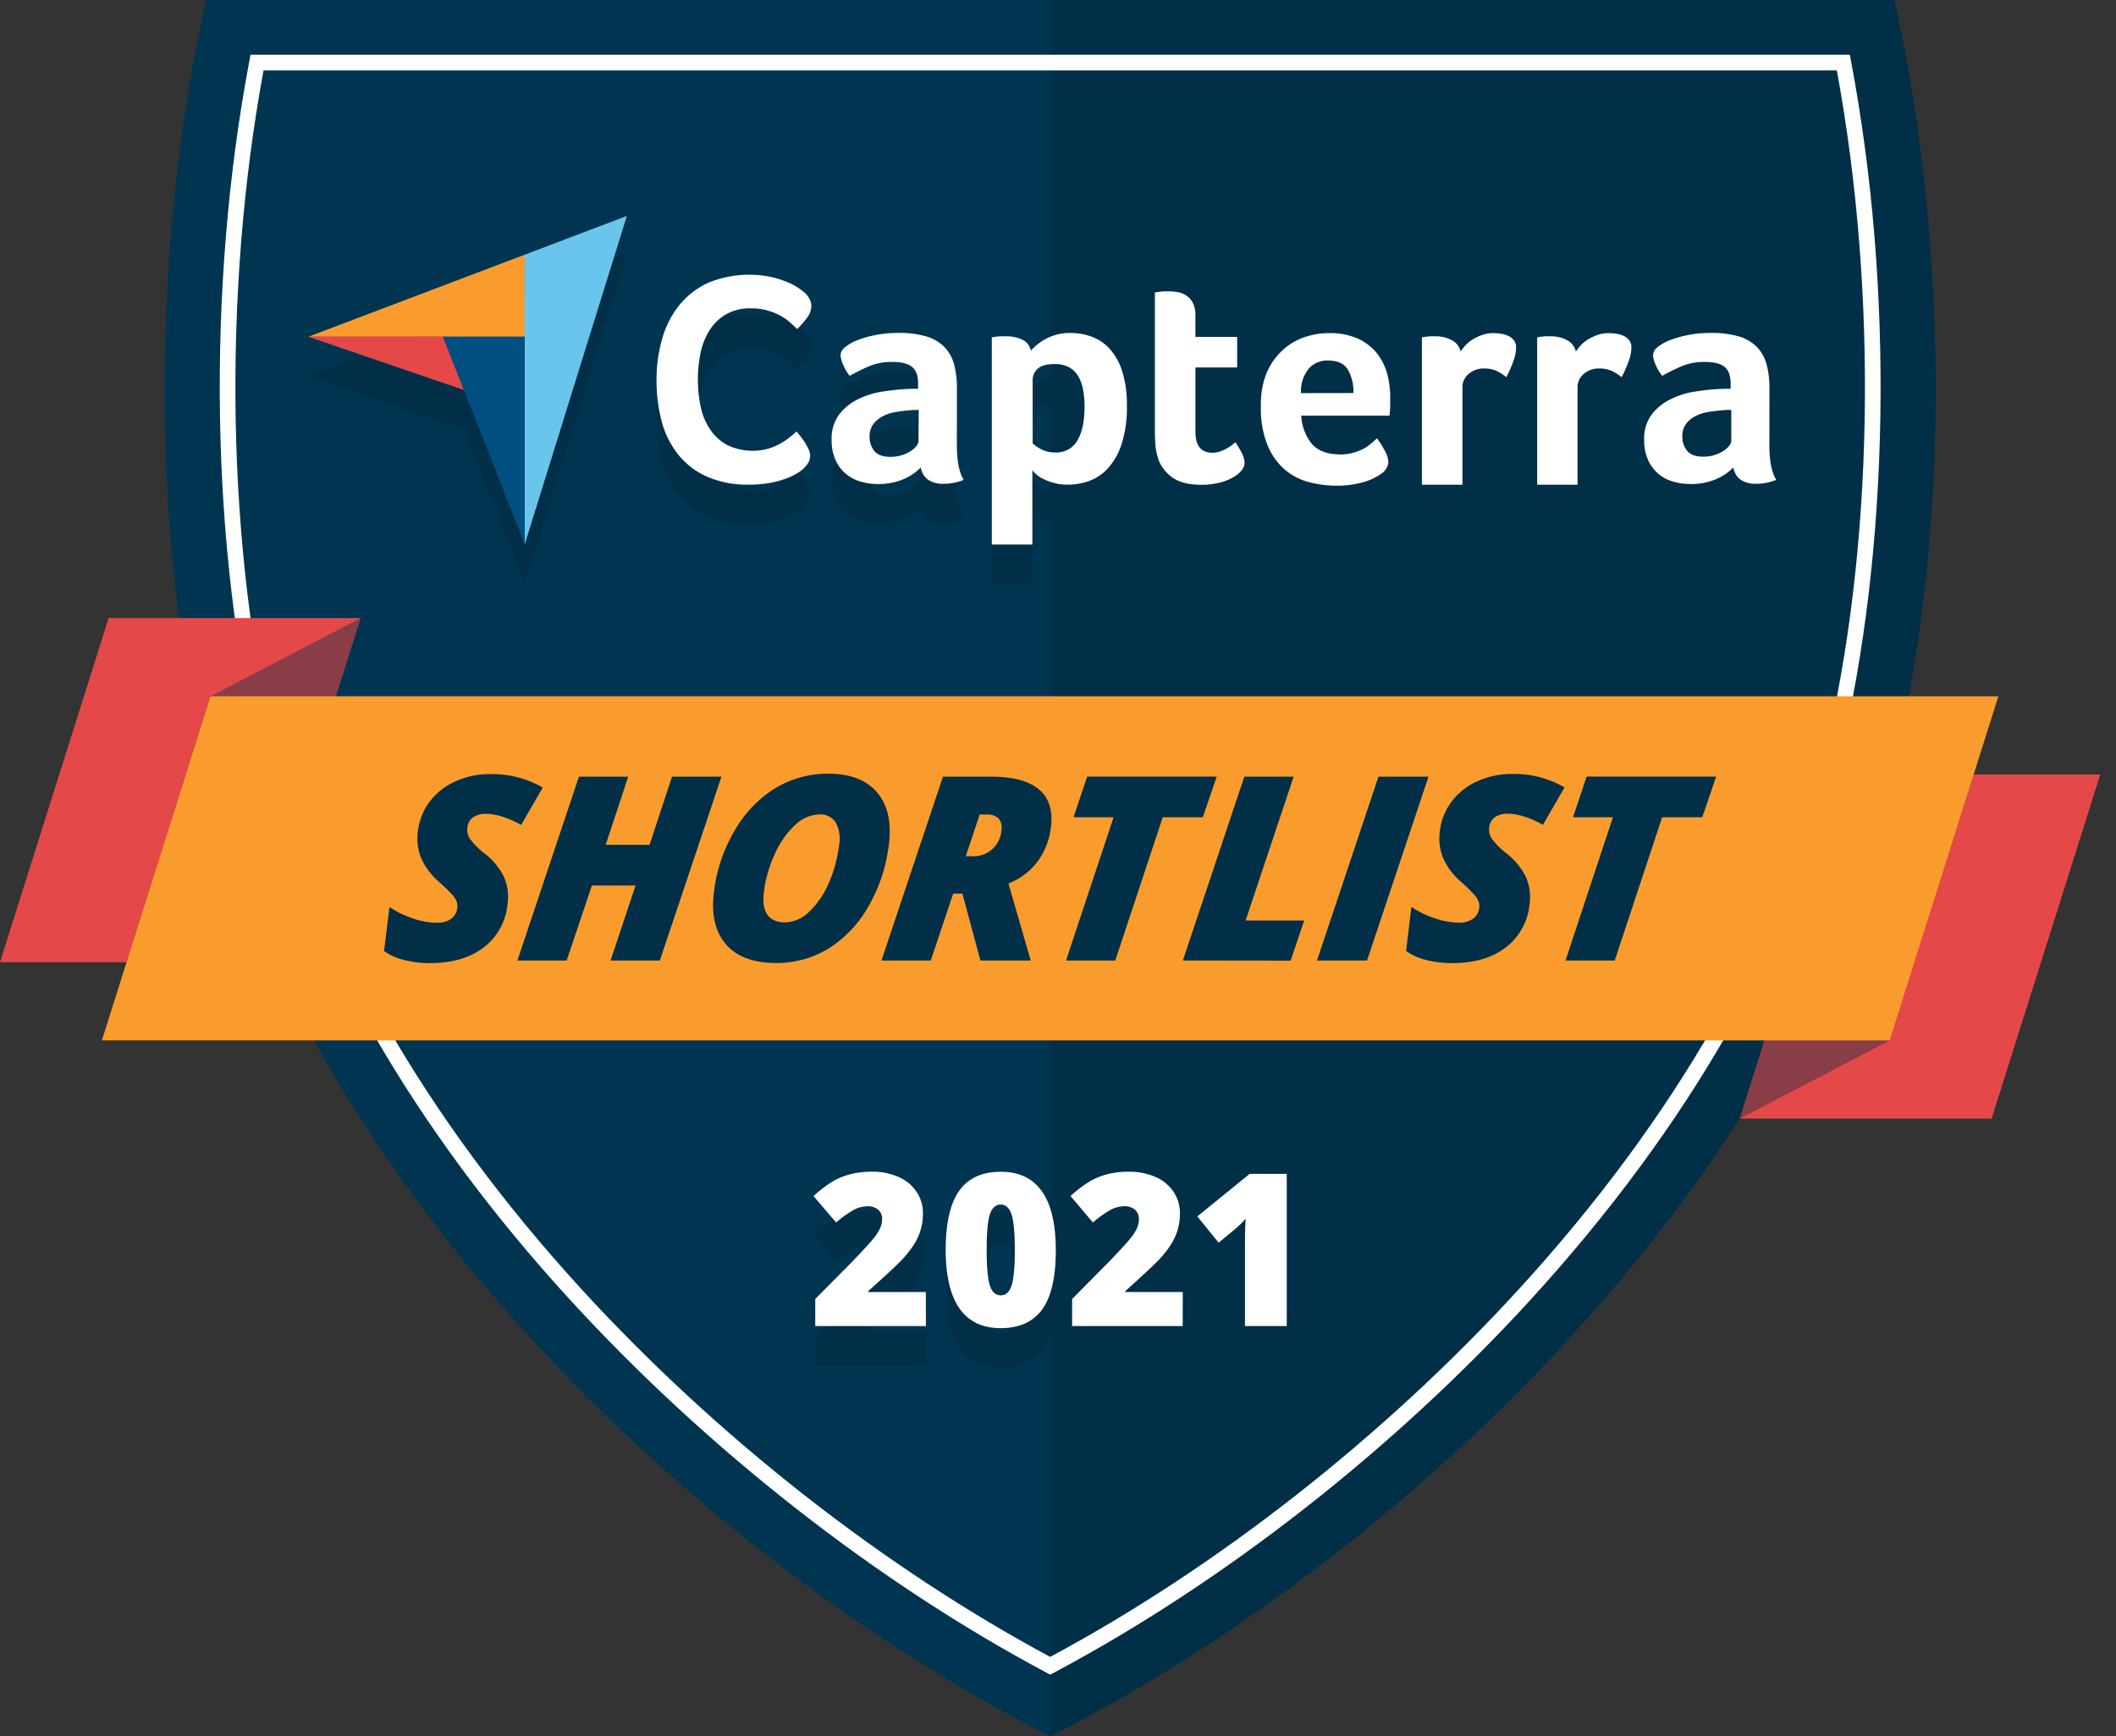 <?xml version="1.0" encoding="UTF-8"?> <svg xmlns="http://www.w3.org/2000/svg" width="78" height="64" fill="none"><rect width="100%" height="100%" fill="#333333" stroke="none"/><g clip-path="url(#clip0)"><path d="M69.783 28.408C66.027 43.975 51.21 57.707 38.71 64c-12.5-6.293-27.316-20.019-31.072-35.592C5.13 17.983 6.02 6.91 7.593 0H69.83c1.574 6.91 2.464 17.983-.046 28.408z" fill="#002F47"></path><path opacity=".2" d="M7.638 28.408C11.393 43.975 26.21 57.707 38.71 64V0H7.591C6.02 6.91 5.13 17.983 7.639 28.408z" fill="#014E81"></path><path d="M23.109 9.401L19.34 21.51l-2.243-5.69-5.73-1.967 11.742-4.45zm6.53 9.297a1.4 1.4 0 01-.218.166c-.127.079-.26.145-.399.199a3.39 3.39 0 01-.6.172c-.269.05-.541.074-.814.072a3.727 3.727 0 01-1.53-.289 2.852 2.852 0 01-1.061-.798 3.313 3.313 0 01-.618-1.217 5.751 5.751 0 01-.197-1.544 5.385 5.385 0 01.214-1.553c.128-.45.345-.869.639-1.233a2.93 2.93 0 011.065-.813 3.968 3.968 0 012.271-.216c.205.044.406.105.6.183a2.372 2.372 0 01.684.415.895.895 0 01.162.212.52.52 0 01.07.267.733.733 0 01-.163.44 3.193 3.193 0 01-.36.41 6.059 6.059 0 00-.29-.27 1.912 1.912 0 00-.365-.243 2.31 2.31 0 00-.46-.177 2.138 2.138 0 00-.577-.072 1.78 1.78 0 00-.933.226 1.8 1.8 0 00-.607.592c-.158.257-.27.54-.328.835a4.952 4.952 0 000 1.952c.059.3.174.585.34.841.159.243.374.444.627.586a2.165 2.165 0 001.53.144 2.18 2.18 0 00.451-.198 2.23 2.23 0 00.344-.232c.098-.08.18-.144.246-.209a4.137 4.137 0 01.317.42c.049.078.092.16.13.243a.525.525 0 010 .465 1.045 1.045 0 01-.174.221l.004.003zm5.633-.848c0 .586.084 1.012.253 1.28a2.14 2.14 0 01-.368.11 1.794 1.794 0 01-.359.034.973.973 0 01-.598-.156.699.699 0 01-.258-.446 2 2 0 01-.637.433 2.364 2.364 0 01-.968.177c-.2 0-.4-.028-.594-.083a1.525 1.525 0 01-.537-.271 1.4 1.4 0 01-.396-.505 1.754 1.754 0 01-.154-.771c-.015-.329.08-.653.27-.921a1.92 1.92 0 01.676-.56c.276-.14.572-.237.878-.288a8.577 8.577 0 011.125-.112h.237v-.202c0-.288-.075-.487-.225-.608-.15-.121-.395-.18-.731-.18a2.118 2.118 0 00-.84.157 6.793 6.793 0 00-.723.356 1.646 1.646 0 01-.247-.418 1.02 1.02 0 01-.094-.34.407.407 0 01.17-.3c.142-.112.3-.2.469-.261a3.65 3.65 0 01.68-.189c.268-.05.54-.075.813-.074a3.62 3.62 0 011.011.123c.252.069.482.2.67.38.177.177.304.397.369.64a3.3 3.3 0 01.11.894l-.002 2.1zm-1.407-1.298h-.154a.914.914 0 00-.154.012 6.155 6.155 0 00-.544.066 1.54 1.54 0 00-.485.163.994.994 0 00-.341.288.744.744 0 00-.132.456.817.817 0 00.177.529c.117.144.315.216.593.216a1.373 1.373 0 00.725-.2.842.842 0 00.226-.194.329.329 0 00.082-.194l.007-1.142zM38 14.367c.157-.175.342-.321.548-.433.289-.154.614-.23.942-.217.264 0 .526.05.772.144.25.096.474.25.652.451.208.239.363.52.455.823.123.408.18.832.17 1.257.014.484-.053.967-.198 1.43-.104.33-.278.633-.508.89-.192.207-.43.366-.696.462a2.317 2.317 0 01-.767.134 1.861 1.861 0 01-.553-.073 2.064 2.064 0 01-.4-.162 1.048 1.048 0 01-.362-.3v2.739H36.56v-7.635l.133-.022c.045-.007.097-.012.156-.017h.21a1.45 1.45 0 01.62.12.576.576 0 01.322.413v-.004zm1.978 2.058a3.394 3.394 0 00-.054-.623 1.54 1.54 0 00-.18-.5.884.884 0 00-.34-.328 1.064 1.064 0 00-.518-.117c-.306 0-.519.059-.64.177a.542.542 0 00-.18.39v2.363c.095.084.199.156.311.212.16.084.339.126.519.123a.883.883 0 00.82-.446c.176-.297.263-.712.262-1.246v-.005zm2.714 1.915a1.989 1.989 0 01-.098-.468 5.54 5.54 0 01-.022-.49V12.22l.165-.021a3.05 3.05 0 01.164-.018h.177c.117 0 .235.012.35.035.115.02.224.066.32.132.098.07.177.164.23.273a.989.989 0 01.087.451v.79h1.539v1.124h-1.538v2.37c0 .518.209.776.626.776a.823.823 0 00.29-.051 1.633 1.633 0 00.438-.238c.04-.031.08-.065.116-.1.093.135.178.276.253.423a.782.782 0 01.088.336.45.45 0 01-.116.288 1.128 1.128 0 01-.325.258 1.98 1.98 0 01-.505.192 2.68 2.68 0 01-.647.073c-.456 0-.81-.089-1.062-.268a1.412 1.412 0 01-.533-.7l.003-.005zm6.698-.145c.163.002.327-.018.485-.062a1.94 1.94 0 00.375-.144c.104-.054.2-.119.29-.194l.22-.195a3.1 3.1 0 01.276.432.97.97 0 01.145.433.563.563 0 01-.275.445 2.06 2.06 0 01-.654.306 3.46 3.46 0 01-.995.128c-.342 0-.682-.045-1.011-.134a2.218 2.218 0 01-.892-.467 2.385 2.385 0 01-.63-.895 3.596 3.596 0 01-.242-1.42 3.078 3.078 0 01.2-1.22 2.42 2.42 0 01.578-.841c.232-.218.507-.385.808-.49.297-.103.609-.156.923-.156.358-.01.714.057 1.044.195.27.12.508.298.698.523.18.221.313.477.39.75.08.291.12.59.12.892v.345c0 .066 0 .132-.012.194a1.316 1.316 0 01-.016.144h-3.248c.015.37.147.727.375 1.02.22.27.569.406 1.047.406v.005zm.5-2.258a1.65 1.65 0 00-.204-.865c-.136-.222-.381-.333-.736-.333a.905.905 0 00-.722.317 1.32 1.32 0 00-.27.885l1.933-.004zm3.953-1.541c.053-.079.112-.153.176-.222.079-.086.17-.16.268-.22.111-.069.23-.125.353-.167.133-.044.272-.067.411-.066.094.001.188.009.28.023a.951.951 0 01.275.082c.08.038.15.095.204.166.052.076.08.167.076.26-.006.191-.047.38-.12.557a4.296 4.296 0 01-.242.537 1.613 1.613 0 00-.374-.24 1.08 1.08 0 00-.434-.082.836.836 0 00-.57.2.615.615 0 00-.231.48v3.604h-1.5v-5.431l.13-.022c.045 0 .096-.013.155-.017.06-.004.129 0 .208 0a1.3 1.3 0 01.611.144.616.616 0 01.324.432v-.018zm4.25 0c.054-.079.112-.153.177-.222a1.22 1.22 0 01.268-.22 1.71 1.71 0 01.351-.167c.133-.044.273-.067.413-.066.094.001.188.009.28.023a.951.951 0 01.275.082c.08.038.15.095.204.166.052.076.08.167.076.26-.006.191-.047.38-.121.557a4.52 4.52 0 01-.241.537 1.646 1.646 0 00-.382-.24 1.087 1.087 0 00-.433-.082.842.842 0 00-.578.2.619.619 0 00-.23.48v3.604h-1.489v-5.431l.132-.022c.045 0 .095-.013.154-.017.06-.004.128 0 .208 0a1.29 1.29 0 01.61.144.62.62 0 01.325.432l.001-.018zm7.131 3.454c0 .586.084 1.012.252 1.28a1.802 1.802 0 01-.725.144.974.974 0 01-.598-.156.699.699 0 01-.259-.445c-.182.184-.398.33-.637.432a2.361 2.361 0 01-.968.177c-.2 0-.4-.028-.593-.083a1.525 1.525 0 01-.538-.271 1.398 1.398 0 01-.395-.505 1.753 1.753 0 01-.155-.771c-.015-.329.08-.653.27-.921.179-.236.41-.427.675-.56a3.06 3.06 0 01.88-.288 8.493 8.493 0 011.125-.112h.235v-.202c0-.288-.075-.487-.225-.608-.15-.121-.393-.18-.73-.18a2.107 2.107 0 00-.84.157 6.7 6.7 0 00-.723.356 1.644 1.644 0 01-.246-.418 1.02 1.02 0 01-.094-.339.408.408 0 01.17-.301c.14-.112.299-.2.468-.261a4.261 4.261 0 011.493-.262c.342-.008.682.034 1.012.122.252.068.483.199.671.38.177.177.303.397.367.64.079.29.116.592.111.894l-.003 2.1zm-1.406-1.298h-.155a.913.913 0 00-.153.012 6.155 6.155 0 00-.545.066 1.538 1.538 0 00-.478.156.995.995 0 00-.34.288.744.744 0 00-.132.455.818.818 0 00.176.53c.118.144.316.216.594.216a1.36 1.36 0 00.725-.2.864.864 0 00.225-.194.328.328 0 00.083-.195v-1.134zM34.13 50.32h-4.078v-.995l1.372-1.386c.392-.409.649-.688.769-.838.099-.118.183-.247.25-.385a.83.83 0 00.073-.338.44.44 0 00-.144-.346.585.585 0 00-.4-.126 1.08 1.08 0 00-.536.152 3.814 3.814 0 00-.613.447l-.835-.974c.224-.21.47-.396.731-.555.203-.113.42-.2.644-.255a3.17 3.17 0 01.782-.088c.335-.006.667.06.975.191.27.116.5.305.664.547a1.4 1.4 0 01.237.795 2.11 2.11 0 01-.084.612 2.185 2.185 0 01-.254.549c-.134.206-.288.4-.46.577-.192.198-.599.576-1.22 1.134v.029h2.125l.002 1.254zm4.79-2.796c0 .993-.168 1.72-.5 2.181-.334.462-.844.693-1.53.694-.674 0-1.18-.24-1.518-.721-.338-.48-.509-1.197-.512-2.15 0-.997.167-1.728.5-2.195.332-.465.844-.697 1.53-.697s1.174.242 1.516.72c.343.479.513 1.21.513 2.168zm-2.549 0c0 .635.04 1.07.119 1.31.08.237.212.355.4.355.188 0 .323-.122.401-.367.078-.245.117-.678.117-1.298s-.039-1.056-.118-1.306c-.08-.249-.214-.373-.4-.373-.187 0-.32.12-.4.36-.08.241-.119.68-.119 1.32zm7.225 2.796H39.52v-.995l1.372-1.386c.392-.409.648-.689.768-.839.1-.117.184-.246.252-.384a.828.828 0 00.07-.338.443.443 0 00-.144-.346.585.585 0 00-.4-.126 1.08 1.08 0 00-.536.152 3.814 3.814 0 00-.614.447l-.826-.974c.223-.21.468-.396.73-.555.203-.113.419-.199.643-.255.257-.062.52-.091.783-.088.335-.007.667.059.974.191.27.115.5.305.666.547.157.235.24.512.237.795a2.16 2.16 0 01-.084.612 2.146 2.146 0 01-.256.549c-.133.207-.287.4-.46.576-.192.2-.599.577-1.22 1.135v.029H43.6l-.004 1.254zm3.836 0h-1.54v-2.967c0-.36.007-.69.022-.99a3.252 3.252 0 01-.354.36l-.638.526-.787-.967 1.93-1.568h1.367v5.607z" fill="#002F47"></path><path d="M38.711 61.728l-.136-.072c-6.26-3.332-12.494-8.216-17.553-13.734-5.857-6.394-9.805-13.306-11.411-19.987-1.853-7.674-2.01-17.274-.42-25.682l.043-.235h58.954l.045.235c1.589 8.408 1.431 18.01-.416 25.684-1.61 6.68-5.56 13.591-11.41 19.987-5.056 5.522-11.293 10.4-17.554 13.732l-.142.072zM9.714 2.595c-1.527 8.273-1.36 17.679.453 25.206 1.589 6.586 5.489 13.405 11.28 19.734 4.981 5.435 11.107 10.234 17.264 13.54 6.159-3.3 12.285-8.105 17.264-13.54 5.791-6.324 9.693-13.148 11.28-19.734 1.816-7.527 1.98-16.932.454-25.206H9.714z" fill="#fff"></path><path d="M0 35.468l4.004-12.685h9.287L9.287 35.468H0z" fill="#E44848"></path><path opacity=".4" d="M3.755 38.351L7.76 25.666l5.532-2.883-4.004 12.685-5.532 2.883z" fill="#002F47"></path><path d="M77.42 28.55l-4.005 12.684H64.13l4.003-12.685h9.287z" fill="#E44848"></path><path opacity=".4" d="M73.664 25.666L69.66 38.351l-5.53 2.883 4.002-12.685 5.532-2.883z" fill="#002F47"></path><path d="M73.664 25.666L69.66 38.351H3.755L7.76 25.666h65.905z" fill="#F99C2D"></path><path d="M18.708 33.323a2.259 2.259 0 01-.88 1.602c-.502.384-1.16.576-1.974.576a3.78 3.78 0 01-.952-.114 2.19 2.19 0 01-.744-.33l.198-1.623c.261.175.545.313.843.412.287.105.588.162.893.168a.88.88 0 00.537-.145.568.568 0 00.227-.407.483.483 0 00-.026-.234.809.809 0 00-.131-.218 6.484 6.484 0 00-.49-.48 2.549 2.549 0 01-.68-.89 1.918 1.918 0 01-.124-.996c.044-.396.194-.773.433-1.092.248-.327.575-.585.952-.75.4-.18.836-.272 1.275-.267a3.688 3.688 0 011.941.496l-.797 1.376c-.495-.273-.928-.409-1.3-.408a.785.785 0 00-.474.13.529.529 0 00-.206.38c-.02.15.018.3.104.424.152.198.33.375.527.526.297.226.54.516.71.848.141.319.19.671.138 1.016zm5.614 2.082h-1.815l.921-2.764h-1.61l-.93 2.764h-1.815l2.267-6.775h1.815l-.828 2.512h1.617l.827-2.512h1.822l-2.27 6.775zm6.215-6.885c.804 0 1.402.23 1.794.69.392.459.537 1.1.434 1.92a5.924 5.924 0 01-.739 2.255 4.34 4.34 0 01-1.467 1.567 3.636 3.636 0 01-1.953.545c-.834 0-1.449-.23-1.846-.69-.397-.46-.544-1.1-.443-1.92.092-.796.35-1.564.755-2.256a4.38 4.38 0 011.495-1.57 3.72 3.72 0 011.97-.54zm.393 2.63a1.26 1.26 0 00-.121-.828.661.661 0 00-.61-.3 1.332 1.332 0 00-.892.39 3.23 3.23 0 00-.747 1.07 4.7 4.7 0 00-.402 1.396c-.09.747.174 1.122.792 1.123.327-.015.637-.152.867-.385.31-.293.555-.647.722-1.04.202-.452.334-.934.391-1.427zm4.206 1.788l-.826 2.467h-1.817l2.266-6.775h1.799c.78 0 1.357.155 1.733.464.375.31.525.774.448 1.392a2.63 2.63 0 01-.484 1.26 2.48 2.48 0 01-1.082.822l.822 2.837h-1.856l-.662-2.467h-.34zm.462-1.376h.237a1.026 1.026 0 001.08-.96.522.522 0 00-.108-.433.594.594 0 00-.447-.144h-.247l-.514 1.537zm5.514 3.843h-1.816l1.754-5.28h-1.478l.504-1.498h4.775l-.514 1.498h-1.476l-1.75 5.28zm2.49 0l2.266-6.775h1.817l-1.77 5.302h2.159l-.499 1.478-3.973-.005zm4.945 0l2.265-6.775h1.845l-2.266 6.775h-1.843zm7.836-2.082a2.264 2.264 0 01-.88 1.602c-.5.384-1.158.576-1.974.576-.32.003-.64-.035-.952-.114a2.21 2.21 0 01-.745-.33l.195-1.627c.261.175.545.313.843.412.287.105.588.161.893.167a.877.877 0 00.538-.144.566.566 0 00.226-.408.467.467 0 00-.027-.233.775.775 0 00-.132-.218 6.354 6.354 0 00-.488-.48 2.53 2.53 0 01-.68-.89 1.919 1.919 0 01-.124-.997c.044-.395.194-.772.433-1.09a2.4 2.4 0 01.952-.752c.4-.18.836-.27 1.275-.267a3.679 3.679 0 011.936.496l-.796 1.377c-.496-.272-.93-.408-1.3-.408a.786.786 0 00-.474.13.53.53 0 00-.206.38c-.02.15.017.3.104.424.152.197.329.374.527.526.297.226.54.516.709.848.146.319.197.673.147 1.02zm3.14 2.082h-1.815l1.748-5.28h-1.472l.502-1.498h4.775l-.512 1.498H61.27l-1.748 5.28z" fill="#002F47"></path><path d="M11.366 12.412h7.976V9.388l-7.976 3.024z" fill="#F99C2D"></path><path d="M19.342 9.388v10.68L23.107 7.96l-3.765 1.428z" fill="#6AC5EC"></path><path d="M19.342 12.412h-3.016l3.016 7.656v-7.656z" fill="#014E81"></path><path d="M11.366 12.412l5.733 1.965-.773-1.965h-4.96z" fill="#E44848"></path><path d="M29.639 17.257a1.4 1.4 0 01-.218.166c-.127.078-.26.145-.399.199a3.513 3.513 0 01-.6.171c-.269.05-.541.075-.814.072a3.727 3.727 0 01-1.53-.288 2.852 2.852 0 01-1.061-.799 3.313 3.313 0 01-.618-1.216 5.751 5.751 0 01-.197-1.544 5.385 5.385 0 01.214-1.554 3.47 3.47 0 01.639-1.232 2.93 2.93 0 011.065-.813 3.968 3.968 0 012.271-.216c.205.043.406.105.6.183a2.372 2.372 0 01.684.415.895.895 0 01.162.212.52.52 0 01.07.266.733.733 0 01-.163.441 3.193 3.193 0 01-.36.41 6.059 6.059 0 00-.29-.271 1.912 1.912 0 00-.365-.242 2.31 2.31 0 00-.46-.178 2.138 2.138 0 00-.577-.072 1.778 1.778 0 00-.935.222c-.246.147-.454.35-.606.593-.159.256-.27.539-.328.834a4.936 4.936 0 000 1.952c.058.3.173.585.34.84.158.244.373.445.626.587a2.16 2.16 0 001.53.144c.158-.047.31-.112.453-.193a2.23 2.23 0 00.344-.232c.098-.08.18-.144.246-.21a4.185 4.185 0 01.317.42c.049.079.092.16.13.244a.525.525 0 010 .464 1.042 1.042 0 01-.174.222m5.637-.846c0 .586.084 1.013.253 1.28a2.1 2.1 0 01-.368.11 1.794 1.794 0 01-.359.034.973.973 0 01-.598-.156.699.699 0 01-.258-.445 2 2 0 01-.637.432 2.364 2.364 0 01-.968.178c-.2 0-.4-.029-.594-.084a1.525 1.525 0 01-.537-.27 1.4 1.4 0 01-.396-.505 1.758 1.758 0 01-.154-.772c-.015-.328.08-.652.27-.92a1.91 1.91 0 01.676-.56 3.06 3.06 0 01.878-.288 8.951 8.951 0 011.125-.111h.237v-.202c0-.288-.075-.487-.225-.608-.15-.121-.395-.18-.731-.18a2.14 2.14 0 00-.84.155 7.113 7.113 0 00-.723.358 1.644 1.644 0 01-.247-.418 1.009 1.009 0 01-.092-.34.406.406 0 01.169-.3c.14-.112.299-.2.468-.261a3.73 3.73 0 01.68-.19c.268-.05.54-.074.813-.073.341-.007.682.035 1.011.123.252.069.482.199.67.379.177.178.304.398.369.64.077.292.114.593.11.895l-.002 2.099zm-1.407-1.297h-.154a.914.914 0 00-.154.011 6.155 6.155 0 00-.544.066c-.17.027-.334.082-.485.163a.994.994 0 00-.341.289.744.744 0 00-.132.455.817.817 0 00.177.53c.117.143.315.215.593.215a1.373 1.373 0 00.725-.199.842.842 0 00.226-.194.329.329 0 00.082-.195l.007-1.141zM38 12.925c.157-.174.342-.32.548-.432a1.85 1.85 0 01.942-.218c.264 0 .526.05.772.144.25.096.474.25.652.45.208.24.363.52.455.825.123.407.18.831.17 1.257.014.484-.053.967-.198 1.43a2.44 2.44 0 01-.508.89 1.78 1.78 0 01-.696.462 2.314 2.314 0 01-.767.132 1.867 1.867 0 01-.553-.072 2.064 2.064 0 01-.4-.161 1.048 1.048 0 01-.362-.3v2.739H36.56v-7.636l.133-.021a2.28 2.28 0 01.156-.018h.21c.213-.006.425.035.62.121a.576.576 0 01.322.413v-.005zm1.978 2.063a3.394 3.394 0 00-.054-.623 1.54 1.54 0 00-.18-.5.883.883 0 00-.34-.328 1.064 1.064 0 00-.518-.117c-.306 0-.519.059-.64.177a.542.542 0 00-.18.39v2.359c.095.084.199.155.311.212.16.083.339.125.519.12a.884.884 0 00.82-.443c.176-.297.263-.713.262-1.247m2.714 1.91a1.989 1.989 0 01-.098-.467 5.564 5.564 0 01-.022-.49v-5.163l.165-.022c.05-.007.105-.012.164-.017h.177c.117 0 .235.011.35.034a.814.814 0 01.32.133.73.73 0 01.23.272.989.989 0 01.087.452v.79h1.539v1.124h-1.538v2.37c0 .516.209.775.626.775a.823.823 0 00.29-.05 1.633 1.633 0 00.438-.238c.055-.045.094-.08.116-.101.093.136.178.277.253.424a.782.782 0 01.088.335.45.45 0 01-.116.289 1.128 1.128 0 01-.325.258 1.98 1.98 0 01-.505.191c-.213.05-.43.075-.649.073-.453 0-.807-.088-1.06-.267a1.412 1.412 0 01-.533-.7m6.701-.149a1.883 1.883 0 00.86-.206c.102-.054.2-.12.288-.195l.22-.195c.104.137.196.281.275.433.083.13.133.279.145.432a.562.562 0 01-.275.446c-.198.14-.42.243-.654.305a3.46 3.46 0 01-.995.129c-.342 0-.682-.046-1.011-.134a2.235 2.235 0 01-.892-.467 2.385 2.385 0 01-.63-.896 3.596 3.596 0 01-.242-1.42 3.081 3.081 0 01.204-1.22 2.42 2.42 0 01.578-.84c.231-.219.506-.386.807-.49.297-.104.61-.157.926-.156.357-.01.713.056 1.043.194.27.12.508.298.699.523.18.222.312.477.39.751.08.29.12.59.12.891v.345c0 .066-.01.132-.012.194a1.292 1.292 0 01-.016.144h-3.251c.015.371.147.727.375 1.02.22.27.569.406 1.047.406v.006zm.5-2.266a1.65 1.65 0 00-.204-.865c-.136-.222-.381-.333-.736-.333a.904.904 0 00-.722.317c-.194.253-.29.566-.27.884l1.933-.003zm3.953-1.534c.053-.078.112-.152.176-.222.079-.085.17-.16.268-.22.111-.068.23-.124.353-.166.133-.045.272-.067.411-.066.094 0 .188.008.28.023a.951.951 0 01.275.082c.08.037.15.094.204.166.052.076.08.167.076.26-.006.19-.047.38-.12.557a4.303 4.303 0 01-.242.536 1.613 1.613 0 00-.374-.24 1.08 1.08 0 00-.434-.081.842.842 0 00-.577.2.618.618 0 00-.23.48v3.604h-1.495v-5.432l.131-.021c.045 0 .096-.013.155-.018.06-.004.127 0 .208 0 .213-.003.423.046.611.145a.616.616 0 01.324.432m4.25-.019c.053-.078.112-.152.175-.222.08-.085.17-.16.27-.22a1.76 1.76 0 01.351-.166c.133-.044.273-.067.413-.066.094 0 .188.008.28.023a.965.965 0 01.275.082c.08.037.15.094.204.166.052.076.08.167.076.26-.006.19-.047.38-.121.557a4.52 4.52 0 01-.241.536 1.642 1.642 0 00-.382-.24 1.085 1.085 0 00-.433-.081.842.842 0 00-.578.2.619.619 0 00-.23.48v3.604h-1.489v-5.432l.132-.021c.043 0 .095-.013.154-.018.06-.004.128 0 .208 0 .213-.003.422.046.61.145a.622.622 0 01.325.432m7.131 3.435c0 .587.085 1.009.253 1.28a2.048 2.048 0 01-.369.11 1.787 1.787 0 01-.356.034.971.971 0 01-.598-.156.699.699 0 01-.259-.445c-.182.184-.398.33-.637.432a2.36 2.36 0 01-.968.178c-.2 0-.4-.029-.593-.084a1.411 1.411 0 01-.933-.776 1.736 1.736 0 01-.155-.77c-.015-.329.08-.653.269-.922.18-.235.41-.426.676-.559a3.06 3.06 0 01.88-.288 8.628 8.628 0 011.124-.111h.236v-.202c0-.288-.075-.487-.225-.608-.15-.121-.393-.18-.731-.18a2.143 2.143 0 00-.84.155 6.95 6.95 0 00-.723.358 1.646 1.646 0 01-.247-.418 1.02 1.02 0 01-.094-.34.401.401 0 01.17-.3c.141-.112.3-.2.468-.261.22-.085.449-.148.68-.19.269-.05.541-.074.814-.073.341-.007.682.034 1.011.123.252.068.482.199.67.38a1.4 1.4 0 01.369.64c.078.29.115.592.11.894l-.002 2.099zm-1.405-1.297h-.155a.902.902 0 00-.153.011 6.15 6.15 0 00-.545.066 1.503 1.503 0 00-.478.156.995.995 0 00-.34.288.745.745 0 00-.132.456.809.809 0 00.176.529c.117.144.315.216.592.216a1.362 1.362 0 00.727-.199.865.865 0 00.224-.194.323.323 0 00.084-.195v-1.134zM34.13 48.88h-4.078v-.997l1.372-1.385c.392-.41.649-.689.769-.839.099-.117.183-.247.25-.385a.831.831 0 00.073-.337.44.44 0 00-.144-.346.586.586 0 00-.4-.127 1.096 1.096 0 00-.536.153 3.813 3.813 0 00-.613.447l-.835-.975c.224-.209.47-.395.731-.555.203-.113.42-.199.644-.255.256-.061.519-.091.782-.088.335-.006.667.06.975.192.27.115.5.305.664.546.158.236.24.513.237.796a2.11 2.11 0 01-.084.611 2.186 2.186 0 01-.254.55 3.799 3.799 0 01-.46.576c-.192.199-.599.577-1.22 1.134v.03h2.125l.002 1.253zm4.79-2.796c0 .992-.168 1.718-.5 2.18-.334.461-.844.692-1.53.693-.674 0-1.18-.24-1.518-.72-.338-.481-.509-1.198-.512-2.15 0-.997.167-1.73.5-2.195.332-.466.844-.698 1.53-.698s1.174.242 1.516.72c.343.48.513 1.21.513 2.17zm-2.549 0c0 .633.04 1.07.119 1.308.08.237.212.356.4.356.188 0 .323-.123.401-.368.078-.245.117-.677.117-1.297 0-.62-.039-1.058-.118-1.307-.08-.25-.214-.374-.4-.374-.187 0-.32.12-.4.36-.08.241-.119.682-.119 1.322zm7.225 2.796H39.52v-.997l1.372-1.385c.392-.41.648-.689.768-.839.1-.117.184-.247.252-.385a.828.828 0 00.07-.337.443.443 0 00-.144-.346.585.585 0 00-.4-.127 1.097 1.097 0 00-.536.153 3.814 3.814 0 00-.614.447l-.826-.975c.224-.21.469-.395.73-.555.203-.113.419-.198.643-.255a3.18 3.18 0 01.783-.088c.335-.006.667.06.974.192.27.115.5.304.666.546.157.236.24.513.237.796a2.16 2.16 0 01-.084.611c-.059.194-.145.38-.256.55-.133.206-.287.4-.46.576-.192.199-.599.577-1.22 1.134v.03H43.6l-.004 1.253zm3.836 0h-1.54v-2.97c0-.36.007-.69.022-.99-.108.13-.227.25-.354.36l-.638.527-.787-.968 1.93-1.568h1.367v5.607z" fill="#fff"></path></g><defs><clipPath id="clip0"><path fill="#fff" d="M0 0h77.419v64H0z"></path></clipPath></defs></svg> 